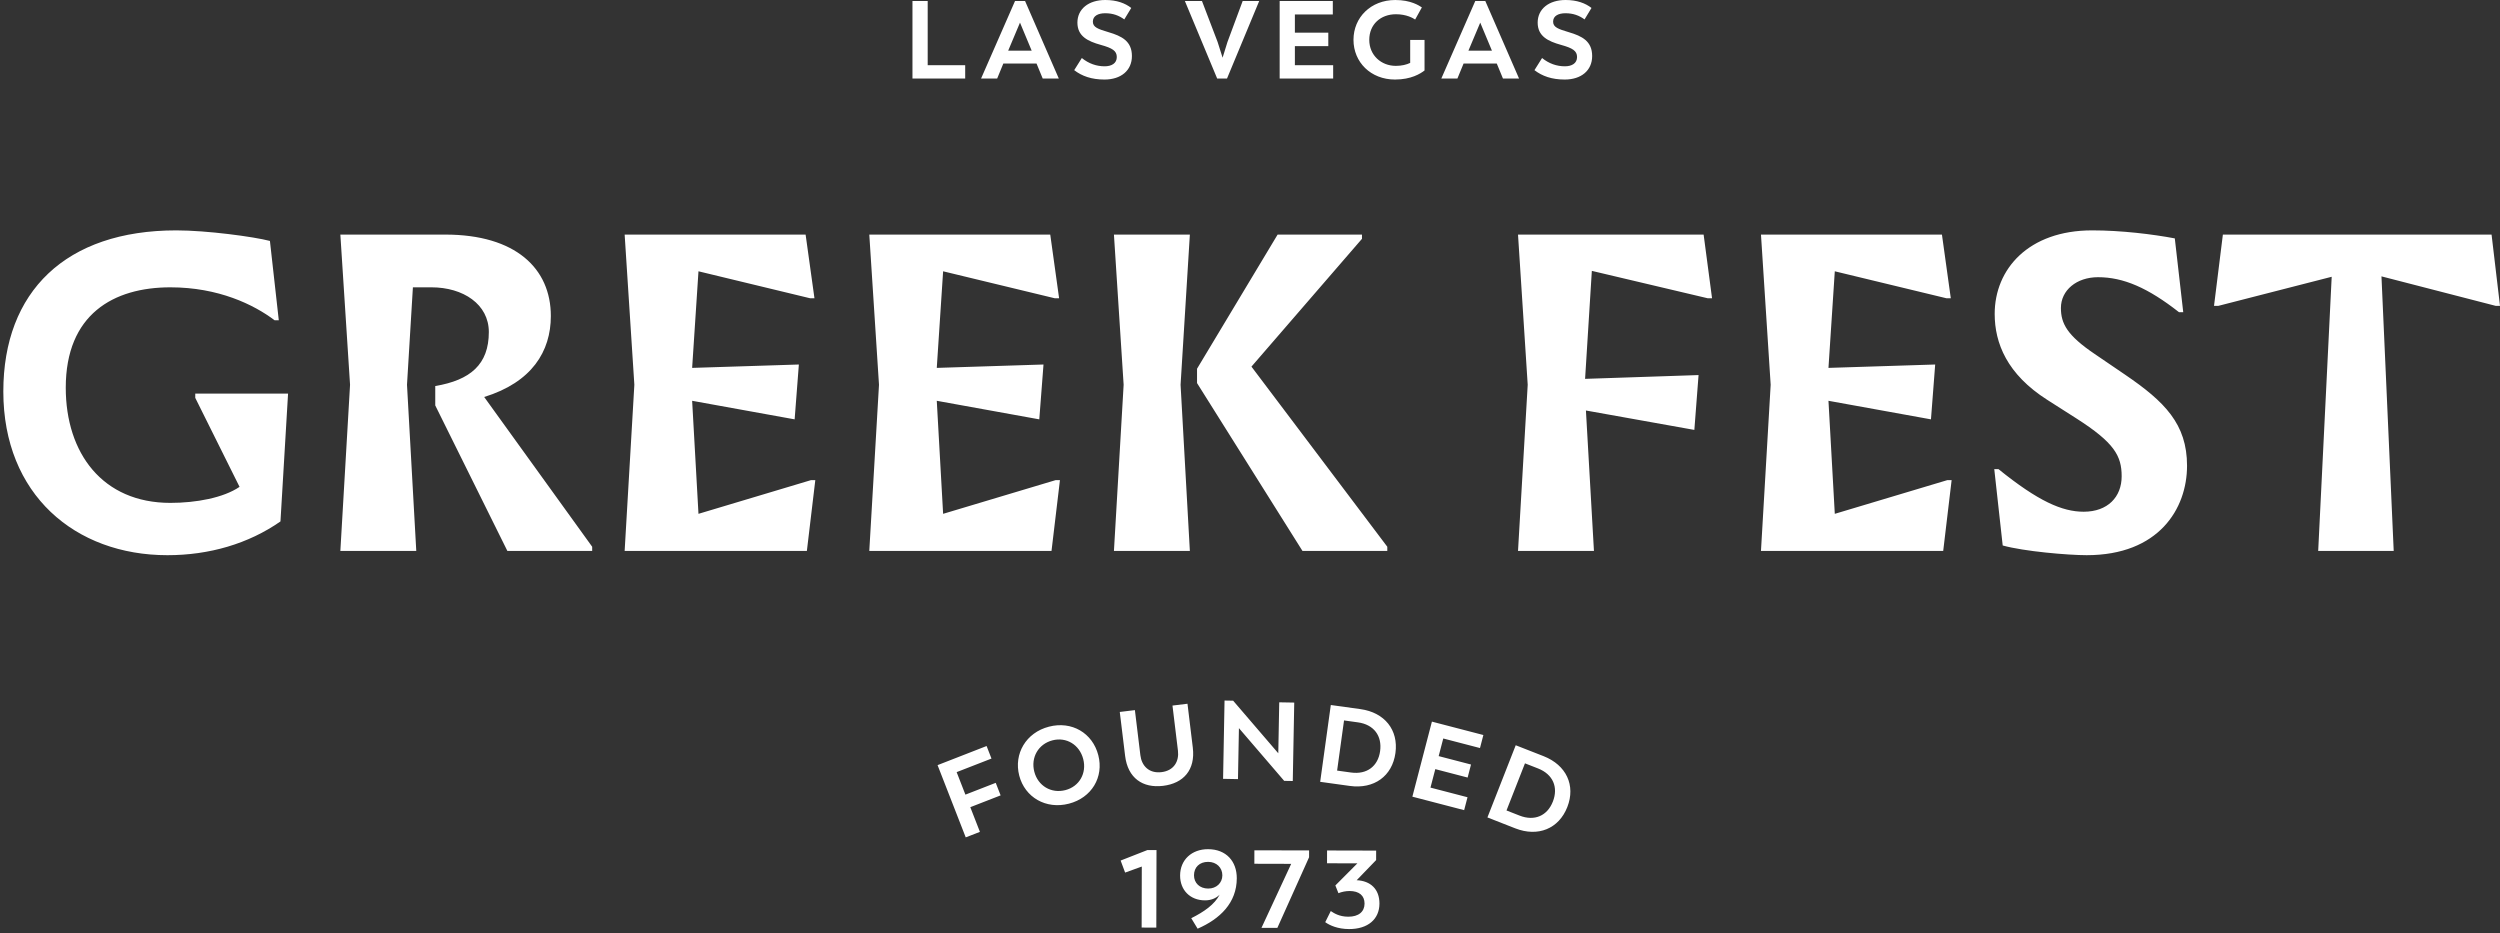 <svg width="300" height="112" viewBox="0 0 300 112" fill="none" xmlns="http://www.w3.org/2000/svg">
<rect x="0" y="0" width="300" height="112" fill="#333333" stroke="none"/>
<path d="M115.823 7.825V9.426H109.496V0.121H111.323V7.825L115.823 7.825ZM124.384 7.625H120.4L119.659 9.426H117.727L121.803 0.121H123.008L127.058 9.426H125.126L124.384 7.625ZM120.983 6.077H123.801L122.399 2.714L120.983 6.077ZM128.905 8.419L129.819 6.963C130.653 7.638 131.579 7.956 132.56 7.956C133.393 7.956 134.015 7.599 134.015 6.844C134.015 6.102 133.486 5.772 132.096 5.387C130.521 4.95 129.289 4.342 129.289 2.713C129.289 1.072 130.639 0 132.638 0C134.002 0 135.021 0.384 135.749 0.954L134.915 2.331C134.28 1.867 133.565 1.589 132.626 1.589C131.779 1.589 131.143 1.907 131.143 2.595C131.143 3.271 131.752 3.482 133.036 3.866C134.611 4.33 135.83 4.939 135.83 6.725C135.83 8.46 134.519 9.545 132.534 9.545C130.984 9.545 129.832 9.134 128.905 8.419ZM151.106 0.12L147.24 9.426H146.062L142.184 0.12H144.236L146.116 5.044L146.711 6.924L147.294 5.044L149.121 0.12H151.106ZM159.979 7.825V9.426H153.559V0.121H159.938V1.735H155.386V3.919H159.396V5.534H155.386V7.825H159.979ZM170.944 4.793V8.459C170.441 8.843 169.342 9.545 167.397 9.545C164.497 9.545 162.418 7.467 162.418 4.78C162.418 2.092 164.497 0.001 167.435 0.001C169.301 0.001 170.281 0.663 170.625 0.888L169.818 2.344C169.58 2.185 168.798 1.709 167.515 1.709C165.675 1.709 164.312 2.926 164.312 4.78C164.312 6.633 165.742 7.904 167.502 7.904C168.204 7.904 168.785 7.758 169.223 7.547V4.793H170.944ZM179.613 7.625H175.63L174.888 9.426H172.957L177.032 0.121H178.237L182.287 9.426H180.356L179.613 7.625ZM176.212 6.077H179.031L177.628 2.715L176.212 6.077ZM184.135 8.419L185.049 6.963C185.883 7.638 186.809 7.956 187.789 7.956C188.624 7.956 189.246 7.599 189.246 6.844C189.246 6.102 188.716 5.772 187.326 5.387C185.751 4.95 184.52 4.342 184.52 2.713C184.52 1.072 185.869 0 187.869 0C189.232 0 190.251 0.384 190.979 0.954L190.146 2.331C189.511 1.867 188.796 1.589 187.856 1.589C187.009 1.589 186.373 1.907 186.373 2.595C186.373 3.271 186.983 3.482 188.267 3.866C189.841 4.33 191.059 4.939 191.059 6.725C191.059 8.46 189.748 9.545 187.764 9.545C186.214 9.545 185.063 9.134 184.135 8.419ZM138.781 102.005L138.758 111.312L136.997 111.307L137.015 103.987L135.015 104.71L134.476 103.266L137.695 102.004L138.781 102.005ZM148.414 105.393C148.407 108.345 146.404 110.272 143.714 111.443L142.95 110.184C144.501 109.407 145.747 108.537 146.359 107.36C145.921 107.797 145.311 108.046 144.596 108.044C142.823 108.04 141.608 106.818 141.612 105.059C141.617 103.179 143.01 101.898 144.969 101.902C147.153 101.908 148.42 103.366 148.414 105.393ZM146.682 105.044C146.684 104.116 145.984 103.427 144.978 103.424C143.946 103.421 143.282 104.069 143.28 105.034C143.277 105.949 143.951 106.625 144.983 106.627C145.962 106.631 146.679 105.956 146.682 105.044ZM154.943 103.662L150.522 103.651L150.526 102.036L157.091 102.052L157.089 102.872L153.282 111.348L151.377 111.342L154.943 103.662ZM165.534 108.427C165.529 110.292 164.162 111.494 161.885 111.488C160.536 111.485 159.557 111.046 159.028 110.661L159.693 109.325C160.05 109.564 160.698 110.002 161.796 110.005C163.04 110.008 163.743 109.401 163.746 108.435C163.748 107.468 163.101 106.924 161.949 106.922C161.491 106.924 161.037 107.012 160.612 107.182L160.243 106.255L162.885 103.602L159.243 103.593L159.248 102.057L165.138 102.072L165.135 103.21L162.799 105.627C164.455 105.696 165.538 106.693 165.534 108.427ZM114.797 92.656L115.849 95.357L119.488 93.94L120.075 95.445L116.436 96.862L117.589 99.823L115.887 100.485L112.508 91.816L118.392 89.522L118.978 91.028L114.797 92.656ZM122.309 93.074C121.632 90.46 123.119 87.912 125.875 87.2C128.606 86.493 131.104 87.952 131.794 90.618C132.477 93.259 130.999 95.734 128.269 96.441C125.513 97.155 122.983 95.677 122.309 93.074ZM129.987 91.087C129.542 89.368 127.967 88.409 126.301 88.84C124.597 89.281 123.675 90.901 124.116 92.606C124.555 94.299 126.143 95.254 127.848 94.813C129.513 94.381 130.428 92.79 129.987 91.087ZM135.013 90.704L134.373 85.434L136.188 85.214L136.845 90.63C136.996 91.879 137.86 92.84 139.385 92.656C140.897 92.472 141.506 91.331 141.354 90.082L140.697 84.668L142.498 84.449L143.137 89.719C143.461 92.389 142.017 94.004 139.571 94.301C137.126 94.598 135.337 93.374 135.013 90.704ZM155.309 84.31L155.133 93.72L154.102 93.703L148.671 87.377L148.557 93.493L146.77 93.46L146.945 84.064L147.978 84.083L153.394 90.394L153.508 84.278L155.309 84.31ZM167.452 90.366C167.07 93.134 164.885 94.716 161.975 94.312L158.421 93.819L159.697 84.601L163.251 85.094C166.162 85.497 167.835 87.599 167.452 90.366ZM165.613 90.139C165.865 88.315 164.879 86.949 162.95 86.683L161.284 86.452L160.453 92.471L162.117 92.702C164.045 92.968 165.363 91.935 165.613 90.139ZM176.101 95.669L175.698 97.218L169.484 95.6L171.829 86.595L178.004 88.202L177.599 89.765L173.191 88.618L172.64 90.733L176.522 91.743L176.116 93.306L172.235 92.295L171.657 94.512L176.101 95.669ZM188.077 96.848C187.058 99.447 184.565 100.473 181.829 99.401L178.491 98.091L181.887 89.43L185.227 90.738C187.962 91.812 189.096 94.247 188.077 96.848ZM186.342 96.195C187.014 94.483 186.374 92.924 184.563 92.214L182.997 91.601L180.78 97.256L182.345 97.87C184.156 98.58 185.68 97.883 186.342 96.195ZM32.391 28.912L33.454 38.428H32.947C30.466 36.555 26.215 34.479 20.444 34.479C13.612 34.479 7.891 37.719 7.891 46.527C7.891 54.373 12.294 60.346 20.444 60.346C23.533 60.346 26.822 59.738 28.746 58.422L23.431 47.742V47.236H34.567L33.656 62.572C29.81 65.255 25.102 66.623 20.091 66.623C9.005 66.623 0.399 59.333 0.399 46.982C0.399 34.986 7.891 27.645 21.153 27.645C24.798 27.645 30.466 28.405 32.391 28.912ZM49.953 66.116H40.842L42.006 46.172L40.842 28.151H53.447C61.849 28.151 66.101 32.201 66.101 37.921C66.101 42.173 63.823 45.868 58.103 47.64L71.062 65.609V66.115H60.886L52.231 48.652V46.324C56.433 45.615 58.66 43.742 58.66 39.845C58.66 36.504 55.572 34.479 51.775 34.479H49.548L48.84 46.172L49.953 66.116ZM76.122 46.172L74.958 28.151H96.673L97.736 35.795H97.23L83.817 32.555L83.057 44.147L95.863 43.741L95.357 50.322L83.057 48.095L83.817 61.66L97.331 57.612H97.837L96.824 66.116H74.957L76.122 46.172ZM105.479 46.172L104.315 28.151H126.03L127.093 35.795H126.587L113.174 32.555L112.413 44.147L125.22 43.741L124.714 50.322L112.413 48.095L113.174 61.66L126.688 57.612H127.194L126.181 66.116H104.314L105.479 46.172ZM134.836 46.172L133.672 28.151H142.783L141.669 46.172L142.783 66.116H133.672L134.836 46.172ZM156.299 66.116L143.644 45.969V44.248L153.313 28.151H163.437V28.658L150.174 43.995L166.475 65.609V66.115H156.299V66.116ZM190.311 49.26L191.274 66.116H182.162L183.325 46.173L182.162 28.152H204.435L205.446 35.795H204.942L191.021 32.505L190.211 45.463L203.827 45.008L203.322 51.589L190.311 49.26ZM212.48 46.172L211.317 28.151H233.033L234.096 35.795H233.59L220.175 32.555L219.416 44.147L232.222 43.741L231.716 50.322L219.416 48.095L220.175 61.66L233.69 57.612H234.196L233.184 66.116H211.316L212.48 46.172ZM239.362 37.668C239.362 32.302 243.41 27.645 251.055 27.645C254.547 27.645 258.293 28.102 260.976 28.607L261.989 37.466H261.483C257.737 34.529 254.802 33.264 251.765 33.264C249.182 33.264 247.309 34.833 247.309 36.959C247.309 38.832 248.069 40.25 251.36 42.476L255.004 44.957C259.761 48.197 262.445 50.879 262.445 55.89C262.445 61.054 259.053 66.622 250.397 66.622C248.171 66.622 242.854 66.165 240.324 65.457L239.312 56.294H239.817C244.575 60.142 247.461 61.407 250.042 61.407C252.927 61.407 254.599 59.636 254.599 57.155C254.599 54.675 253.686 53.105 249.181 50.22L245.69 47.994C240.829 44.906 239.362 41.161 239.362 37.668ZM285.776 33.163L287.245 66.116H278.183L279.803 33.213L266.188 36.706H265.682L266.745 28.151H298.988L300 36.706H299.495L285.776 33.163Z" fill="white"/>
</svg>
